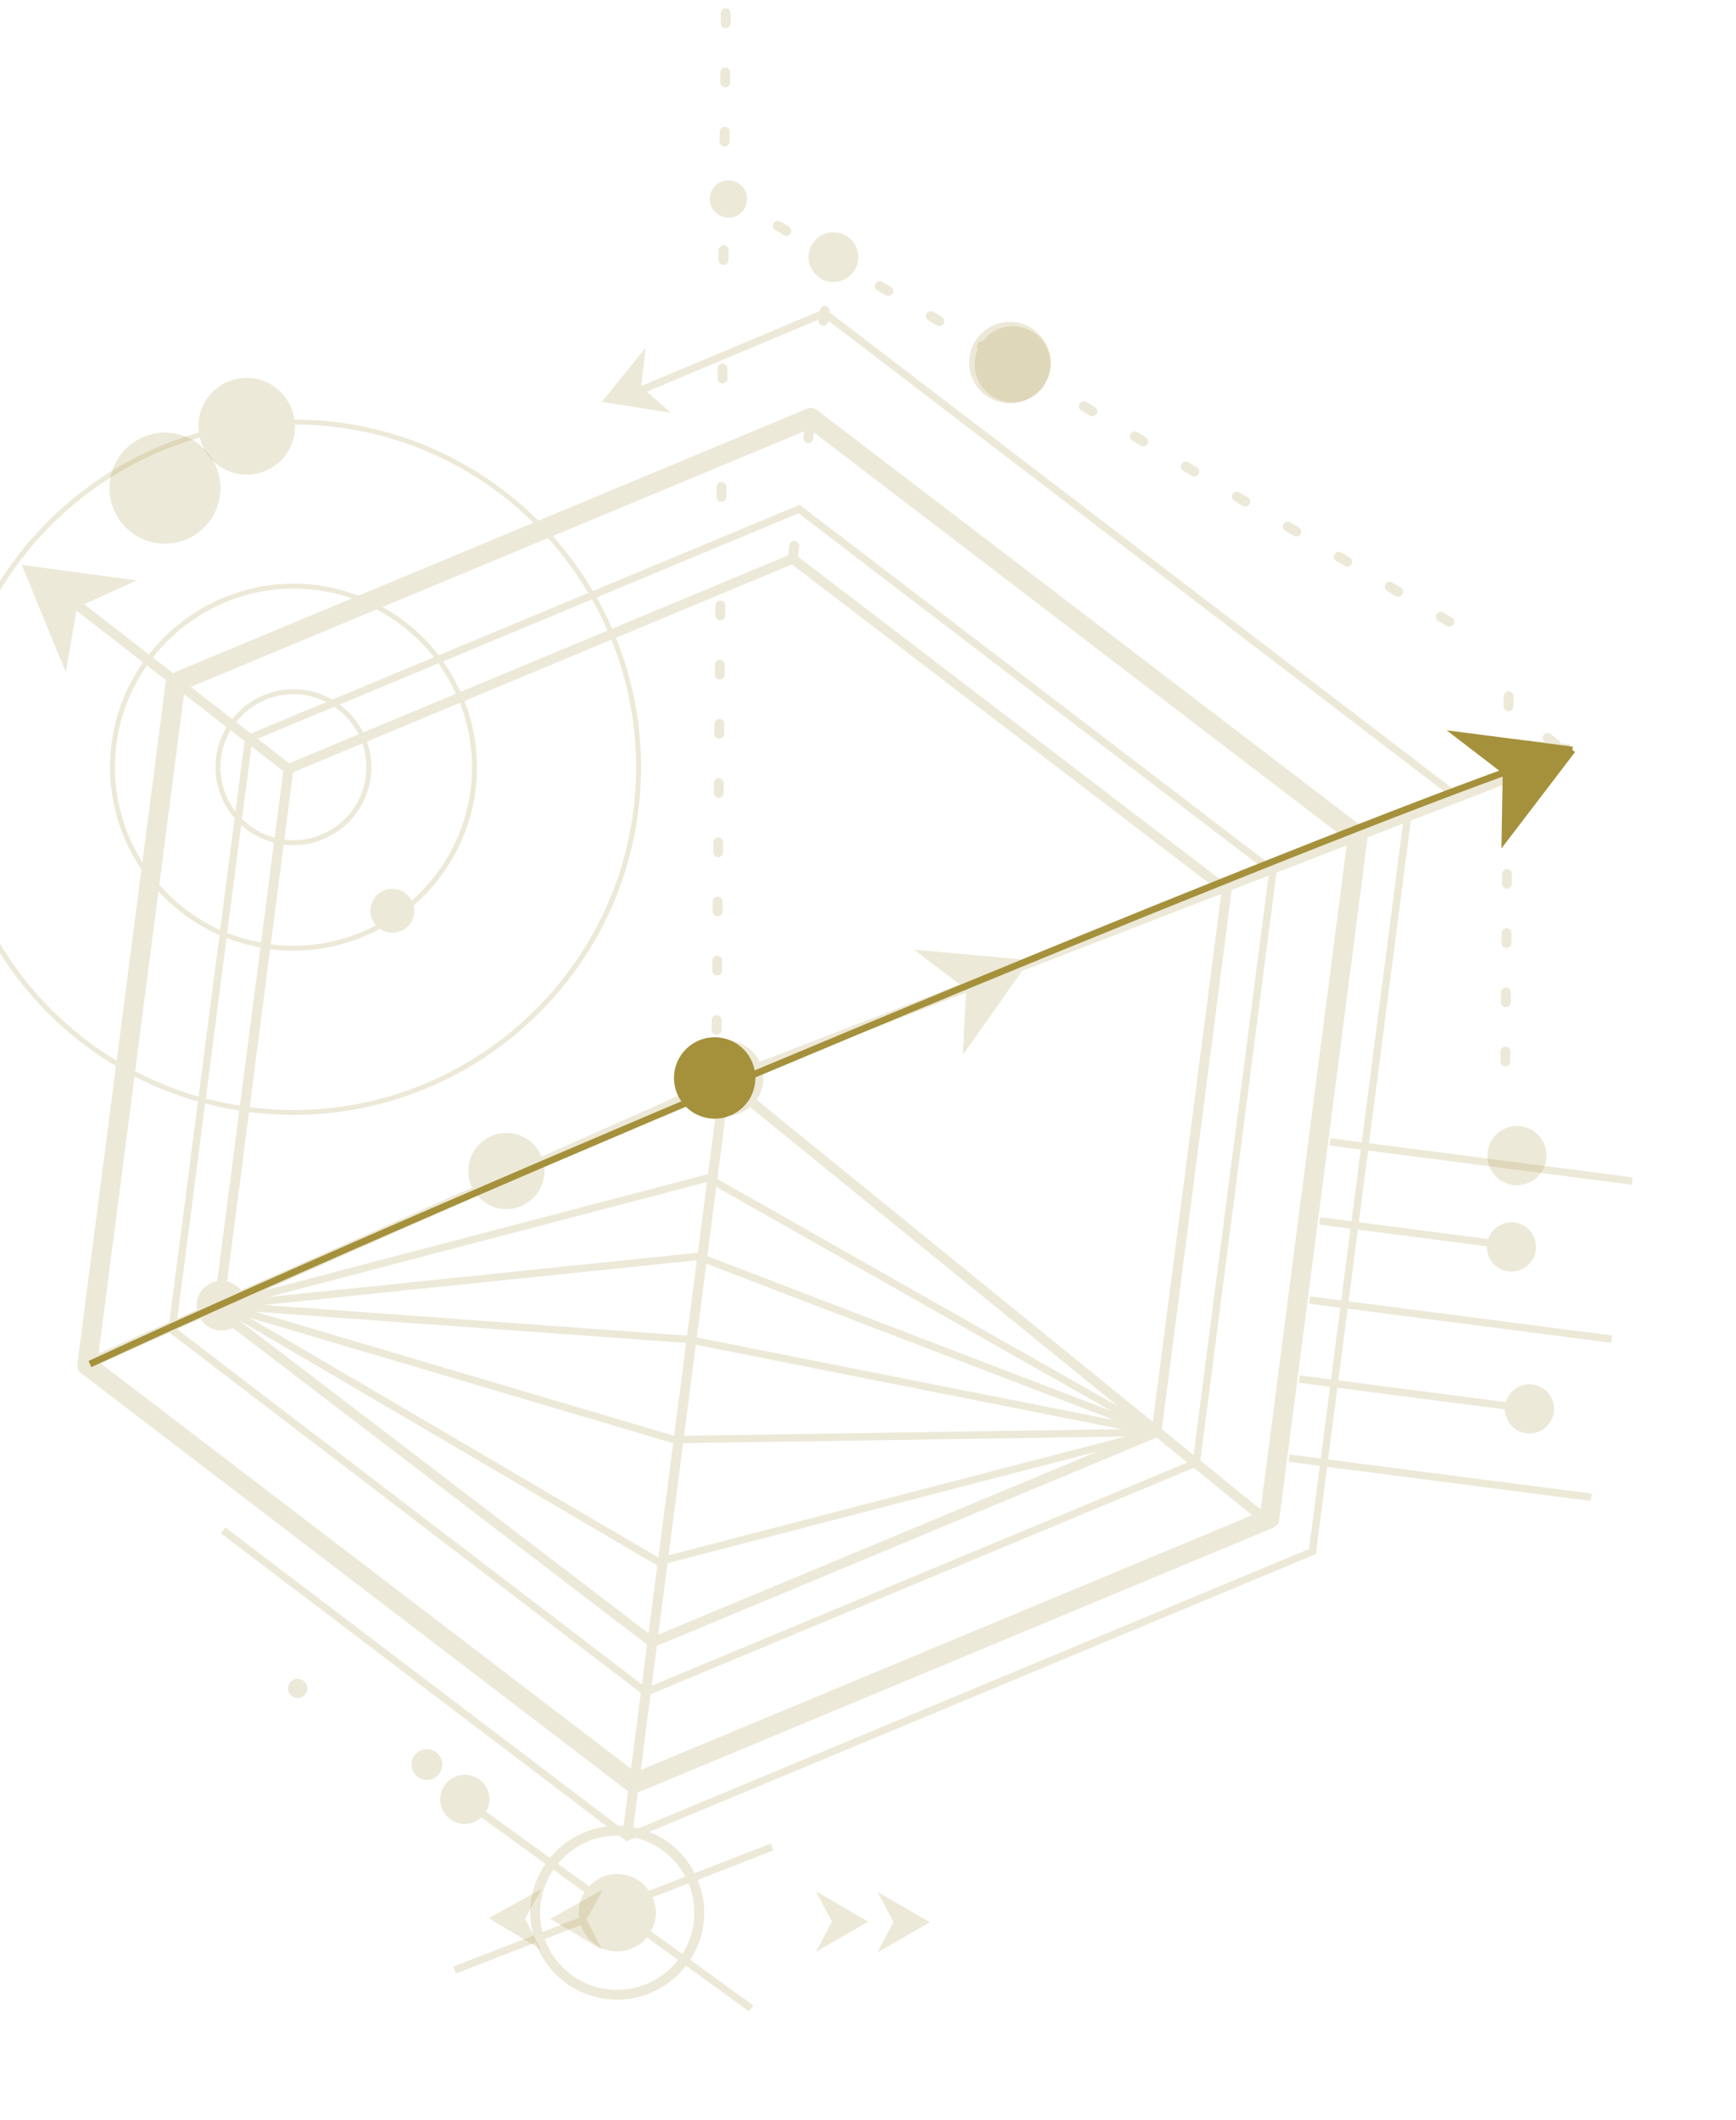 <?xml version="1.0" encoding="utf-8"?>
<svg xmlns="http://www.w3.org/2000/svg" fill="none" height="592" viewBox="0 0 485 592" width="485">
<path d="M371.587 387.309L362.857 386.178L363.123 384.128L371.852 385.259L374.447 365.228L365.718 364.097L365.984 362.047L374.713 363.178L377.308 343.147L368.579 342.016L368.845 339.966L377.574 341.097L380.169 321.066L371.44 319.935L371.705 317.885L380.435 319.016L391.962 230.038L382.083 233.856L357.385 424.491C357.259 425.467 356.62 426.301 355.711 426.681L178.202 500.637L176.945 510.342C177.433 510.436 177.926 510.514 178.402 510.634L365.719 432.595L368.725 409.393L359.996 408.262L360.262 406.212L368.991 407.343L371.587 387.309ZM227.413 120.802L227.184 122.566C227.086 123.323 226.395 123.853 225.64 123.755C224.883 123.657 224.352 122.969 224.451 122.211L224.679 120.448L154.442 149.711C158.658 154.452 162.41 159.591 165.637 165.063L223.407 140.995L354.851 241.427L375.06 233.616L227.413 120.802ZM94.284 119.324C90.287 118.806 86.32 118.573 82.389 118.555C82.419 119.293 82.425 120.039 82.327 120.796C81.368 128.197 74.593 133.417 67.192 132.459C61.468 131.717 57.087 127.486 55.819 122.19C26.833 130.468 2.891 152.208 -7.779 181.03C-5.452 181.668 -3.884 183.92 -4.202 186.381C-4.551 189.071 -7.015 190.97 -9.708 190.621C-10.052 190.576 -10.384 190.494 -10.7 190.384C-11.669 194.153 -12.447 198.01 -12.96 201.966C-17.985 240.756 1.079 277.2 32.585 296.245L39.507 242.823C32.791 232.847 29.488 220.516 31.151 207.681C32.246 199.222 35.386 191.529 39.965 184.981L21.361 170.557L18.405 187.772L12.241 172.769L6.073 157.766L22.149 159.927L38.225 162.09L23.54 168.757L41.623 182.78C52.422 168.988 69.973 161.027 88.569 163.437C92.609 163.96 96.454 164.989 100.11 166.375L149.027 145.994C134.665 131.855 115.766 122.107 94.284 119.324ZM27.552 378.005L47.319 369.225L55.297 307.646C49.092 305.875 43.166 303.511 37.577 300.63L27.552 378.005ZM179.027 472.813L47.371 372.217L28.125 380.768L176.286 493.968L179.027 472.813ZM333.51 409.942L181.761 473.167L179.02 494.322L349.792 423.173L333.51 409.942ZM344.11 248.533L324.596 399.147L333.461 406.35L354.425 244.546L344.11 248.533ZM171.026 175.585L220.204 155.093C220.208 155.068 220.197 155.045 220.2 155.02L220.554 152.284C220.652 151.529 221.341 150.996 222.098 151.094C222.853 151.191 223.386 151.883 223.288 152.638L222.934 155.374C222.931 155.399 222.914 155.419 222.908 155.443L341.964 246.409L352.592 242.299L223.1 143.362L166.696 166.862C168.281 169.689 169.722 172.6 171.026 175.585ZM123.779 184.741C125.666 187.406 127.297 190.247 128.649 193.238L169.754 176.112C168.45 173.13 167.009 170.216 165.418 167.394L123.779 184.741ZM122.57 183.005L164.35 165.599C161.111 160.129 157.343 154.996 153.096 150.271L106.899 169.52C113.025 172.94 118.356 177.533 122.57 183.005ZM53.313 191.845L64.893 200.822C69.485 195.004 76.913 191.653 84.781 192.672C87.709 193.051 90.421 194.003 92.834 195.394L121.239 183.561C116.951 178.08 111.506 173.524 105.242 170.208L53.313 191.845ZM48.305 187.96L98.294 167.132C95.139 166.039 91.831 165.249 88.392 164.804C70.299 162.46 53.221 170.204 42.712 183.622L48.305 187.96ZM46.396 189.967L41.056 185.829C36.621 192.187 33.581 199.651 32.517 207.858C30.97 219.802 33.806 231.319 39.77 240.792L46.314 190.282C46.328 190.173 46.369 190.072 46.396 189.967ZM61.322 261.146C54.772 258.255 48.993 254.068 44.276 248.923L37.764 299.184C43.343 302.097 49.267 304.482 55.476 306.268L61.322 261.146ZM67.028 308.799L72.752 264.62C69.469 264.02 66.314 263.119 63.304 261.94L57.492 306.793C60.605 307.616 63.784 308.287 67.028 308.799ZM55.053 365.788C54.939 365.126 54.888 364.441 54.979 363.738C55.38 360.646 57.763 358.325 60.678 357.811L66.851 310.166C63.61 309.654 60.427 308.989 57.314 308.171L49.531 368.242L55.053 365.788ZM180.775 459.319L65.001 370.857C63.803 371.458 62.418 371.721 60.988 371.535C58.864 371.26 57.115 370.039 56.045 368.366L49.524 371.262L179.334 470.443L180.775 459.319ZM323.126 401.503L183.509 459.673L182.068 470.797L331.69 408.461L323.126 401.503ZM285.55 271.167L278.312 281.42L268.956 294.671L269.915 277.211L213.063 299.185C213.262 300.251 213.349 301.354 213.202 302.489C212.977 304.228 212.309 305.784 211.375 307.133L322.081 397.104L341.183 249.663L285.55 271.167ZM132.816 220.852C131.139 233.794 124.71 244.947 115.555 252.896C115.737 253.62 115.801 254.387 115.699 255.174C115.263 258.539 112.185 260.912 108.822 260.476C107.811 260.345 106.905 259.955 106.122 259.409C97.043 264.282 86.445 266.511 75.469 265.106L69.754 309.219C122.079 315.956 170.147 278.895 176.926 226.567C179.106 209.746 176.738 193.373 170.811 178.659L129.768 195.757C132.778 203.491 133.955 212.06 132.816 220.852ZM102.521 207.11C103.607 210.208 104.028 213.592 103.578 217.064C102.038 228.948 91.135 237.367 79.257 235.868L75.646 263.739C86.146 265.083 96.298 263.018 105.033 258.443C103.898 257.161 103.283 255.431 103.52 253.596C103.956 250.234 107.035 247.858 110.4 248.294C112.456 248.561 114.135 249.823 115.035 251.53C123.742 243.819 129.841 233.09 131.449 220.675C132.556 212.132 131.417 203.804 128.496 196.287L102.521 207.11ZM71.983 206.319L80.814 213.167L100.192 205.093C98.63 202.005 96.288 199.353 93.406 197.395L71.983 206.319ZM70.106 204.864L91.177 196.083C89.166 195.064 86.963 194.345 84.604 194.039C77.236 193.084 70.281 196.222 65.979 201.664L70.106 204.864ZM61.753 211.646C61.034 217.198 62.632 222.522 65.791 226.651L68.339 206.981L64.404 203.931C63.044 206.231 62.117 208.835 61.753 211.646ZM65.551 228.505C61.627 223.971 59.557 217.868 60.386 211.468C60.783 208.404 61.814 205.577 63.313 203.083L51.41 193.855L44.515 247.077C49.163 252.394 54.91 256.76 61.505 259.736L65.551 228.505ZM76.546 235.336C73.054 234.438 69.939 232.717 67.389 230.405L63.486 260.529C66.488 261.732 69.644 262.647 72.929 263.253L76.546 235.336ZM79.135 215.351L70.234 208.45L67.61 228.699C70.081 231.168 73.192 233.014 76.725 233.955L79.135 215.351ZM79.434 234.501C90.56 235.903 100.769 228.019 102.211 216.887C102.628 213.664 102.246 210.523 101.246 207.639L81.868 215.714L79.434 234.501ZM183.638 437.222L67.279 368.995C67.256 369.023 67.241 369.057 67.218 369.085L181.185 456.162L183.638 437.222ZM186.502 436.575L183.918 456.516L306.766 405.332L186.502 436.575ZM202.678 311.719L200.404 329.27L312.345 392.743L209.533 309.188C207.661 310.785 205.261 311.712 202.678 311.719ZM188.063 403.071L69.725 368.034L183.927 434.994L188.063 403.071ZM190.843 403.067L186.788 434.366L314.503 401.189L190.843 403.067ZM197.612 350.818L310.595 394.126L200.117 331.484L197.612 350.818ZM194.955 349.87L197.514 330.124L75.128 362.226L194.955 349.87ZM191.69 375.071L71.338 366.355L188.332 400.996L191.69 375.071ZM194.404 375.584L191.112 400.994L313.306 399.139L194.404 375.584ZM194.669 373.539L311.428 396.66L254.384 374.794L197.339 352.928L194.669 373.539ZM194.682 351.978L73.7 364.454L191.955 373.026L194.682 351.978ZM140.116 337.609C137.409 337.259 135.101 335.895 133.448 333.977L74.01 360.383L197.8 327.912L199.944 311.367C197.414 310.701 195.308 309.174 193.9 307.124L152.009 325.732C152.118 326.608 152.16 327.503 152.041 328.422C151.286 334.25 145.947 338.365 140.116 337.609ZM94.917 196.765C97.683 198.819 99.933 201.493 101.467 204.563L127.377 193.768C126.022 190.777 124.383 187.938 122.481 185.281L94.917 196.765ZM221.25 157.644L172.08 178.128C178.099 193.06 180.505 209.674 178.293 226.744C171.416 279.827 122.656 317.421 69.577 310.586L63.448 357.886C65.032 358.255 66.391 359.121 67.343 360.328L131.898 331.652C131.036 329.856 130.65 327.808 130.925 325.686C131.681 319.855 137.02 315.74 142.851 316.496C146.78 317.005 149.886 319.614 151.291 323.035L192.652 304.66C192.107 303.133 191.864 301.473 192.086 299.753C192.842 293.922 198.181 289.807 204.012 290.563C207.73 291.045 210.736 293.399 212.24 296.549L268.132 274.945L255.361 265.213L271.514 266.691L286.046 268.021L338.95 247.573L221.25 157.644ZM356.619 243.699L335.348 407.882L352.203 421.582L376.231 236.119L356.619 243.699ZM155.86 520.514L164.571 526.826C166.9 524.343 170.356 522.984 173.983 523.506C177.078 523.949 179.652 525.684 181.303 528.066L191.467 524.132C188.645 518.815 183.656 514.733 177.49 513.253L175.595 514.045L175.048 514.274L172.92 512.659C166.206 512.514 159.974 515.562 155.86 520.514ZM151.115 531.137C150.705 534.003 150.868 536.862 151.569 539.582L161.786 535.625C161.655 534.66 161.608 533.675 161.755 532.666C161.975 531.121 162.527 529.708 163.308 528.467L154.617 522.171C152.838 524.787 151.592 527.816 151.115 531.137ZM155.199 547.119C158.649 551.727 163.691 554.715 169.386 555.531L169.687 555.573C177.472 556.581 184.88 553.213 189.43 547.401L180.725 541.092C178.404 543.874 174.762 545.445 170.914 544.894C166.753 544.296 163.53 541.385 162.262 537.66L152.183 541.563C152.901 543.527 153.909 545.398 155.199 547.119ZM193.78 537.26C194.347 533.308 193.776 529.457 192.349 526.008L182.32 529.89C183.101 531.671 183.437 533.668 183.142 535.734C182.951 537.058 182.499 538.272 181.891 539.38L190.625 545.71C192.219 543.212 193.336 540.365 193.78 537.26ZM367.617 434.042L181.401 511.625C186.95 513.829 191.403 517.972 194.057 523.127L215.324 514.892L216.075 516.821L194.919 525.013C196.513 528.888 197.145 533.212 196.509 537.652C195.997 541.213 194.704 544.476 192.853 547.327L210.469 560.092L209.251 561.766L191.662 549.016C186.531 555.62 178.146 559.448 169.332 558.306L168.996 558.26C162.567 557.338 156.885 553.97 152.994 548.773C151.551 546.846 150.421 544.754 149.613 542.556L127.398 551.161L126.647 549.232L148.994 540.578C148.133 537.417 147.908 534.088 148.386 530.748C148.928 526.968 150.353 523.525 152.389 520.553L134.492 507.585C133.05 508.908 131.074 509.633 128.98 509.362C125.213 508.874 122.555 505.424 123.043 501.657C123.53 497.893 126.98 495.235 130.747 495.723C134.514 496.211 137.169 499.66 136.682 503.424C136.561 504.357 136.257 505.221 135.813 505.986L153.632 518.899C157.562 514.093 163.25 510.872 169.546 510.098L61.707 428.249L62.96 426.604L172.717 509.911C173.211 509.914 173.71 509.951 174.211 509.985L175.468 500.283L22.666 383.532C21.882 382.933 21.48 381.964 21.606 380.988L32.391 297.746C0.122 278.513 -19.452 241.353 -14.326 201.789C-13.792 197.661 -12.973 193.636 -11.95 189.708C-13.354 188.683 -14.188 186.963 -13.948 185.118C-13.632 182.677 -11.571 180.906 -9.182 180.854C1.603 151.422 26.014 129.22 55.583 120.82C55.43 119.68 55.372 118.519 55.527 117.324C56.486 109.924 63.261 104.7 70.665 105.659C76.826 106.457 81.421 111.308 82.251 117.175C86.285 117.189 90.358 117.425 94.461 117.957C116.457 120.807 135.78 130.862 150.397 145.423L225.497 114.133C226.402 113.756 227.449 113.891 228.231 114.487L381.032 231.24C381.05 231.254 381.061 231.275 381.082 231.288L404.86 222.099L231.455 89.601L231.435 89.76C231.337 90.517 230.645 91.047 229.891 90.95C229.133 90.852 228.603 90.163 228.701 89.406L228.72 89.255L180.682 109.4L187.455 115.284L177.792 113.768L168.129 112.252L174.274 104.642L180.416 97.032L179.125 107.808L229.027 86.885L229.055 86.672C229.153 85.917 229.842 85.384 230.599 85.482C231.354 85.58 231.887 86.271 231.789 87.026L231.762 87.237L407.119 221.225L420.975 215.87L406.628 204.936L422.781 206.414L431.556 207.217L431.541 207.204C430.933 206.742 430.817 205.877 431.282 205.272C431.744 204.665 432.612 204.552 433.214 205.014L435.405 206.688C435.711 206.922 435.889 207.262 435.932 207.618L438.934 207.893L429.577 221.14L420.221 234.391L421.079 218.783L394.157 229.191L382.485 319.281L456.137 328.823L455.871 330.874L382.219 321.331L379.624 341.362L415.743 346.042C416.774 343.004 419.831 341.009 423.136 341.437C426.901 341.925 429.559 345.374 429.071 349.142C428.583 352.906 425.134 355.564 421.369 355.076C417.843 354.62 415.323 351.563 415.412 348.084L379.358 343.413L376.763 363.443L450.415 372.986L450.15 375.036L376.498 365.494L373.903 385.524L420.706 391.588C421.627 388.377 424.756 386.223 428.17 386.665C431.938 387.153 434.596 390.602 434.108 394.37C433.62 398.134 430.171 400.792 426.403 400.304C422.989 399.862 420.513 396.981 420.44 393.638L373.637 387.575L371.041 407.608L444.693 417.15L444.428 419.201L370.776 409.659L367.617 434.042Z" fill="#A5913C" fill-opacity="0.2"/>
<path d="M422.083 279.95C422.076 280.711 421.453 281.323 420.692 281.316C419.928 281.309 419.319 280.686 419.326 279.925L419.351 277.168C419.358 276.405 419.978 275.796 420.742 275.803C421.503 275.809 422.115 276.43 422.108 277.193L422.083 279.95Z" fill="#A5913C" fill-opacity="0.2"/>
<path d="M347.895 141.456C347.66 141.454 347.424 141.391 347.207 141.265L344.833 139.865C344.177 139.479 343.959 138.633 344.348 137.978C344.729 137.317 345.577 137.104 346.232 137.491L348.607 138.891C349.265 139.277 349.484 140.123 349.094 140.778C348.837 141.217 348.369 141.461 347.895 141.456Z" fill="#A5913C" fill-opacity="0.2"/>
<path d="M421.932 296.481C421.926 297.242 421.302 297.854 420.542 297.847C419.778 297.84 419.169 297.217 419.176 296.456L419.201 293.7C419.208 292.936 419.828 292.327 420.592 292.334C421.352 292.341 421.964 292.961 421.957 293.725L421.932 296.481Z" fill="#A5913C" fill-opacity="0.2"/>
<path d="M422.233 263.395C422.226 264.156 421.603 264.768 420.842 264.761C420.078 264.754 419.469 264.131 419.476 263.37L419.501 260.614C419.508 259.85 420.128 259.241 420.892 259.248C421.653 259.255 422.265 259.875 422.258 260.639L422.233 263.395Z" fill="#A5913C" fill-opacity="0.2"/>
<path d="M422.683 213.794C422.676 214.554 422.053 215.166 421.292 215.159C420.529 215.152 419.92 214.529 419.927 213.769L419.952 211.012C419.959 210.248 420.579 209.639 421.342 209.646C422.103 209.653 422.715 210.273 422.708 211.037L422.683 213.794Z" fill="#A5913C" fill-opacity="0.2"/>
<path d="M362.143 149.855C361.909 149.853 361.67 149.79 361.456 149.664L359.081 148.264C358.426 147.877 358.207 147.029 358.596 146.377C358.986 145.718 359.837 145.503 360.481 145.889L362.856 147.289C363.511 147.675 363.729 148.521 363.34 149.176C363.083 149.618 362.617 149.859 362.143 149.855Z" fill="#A5913C" fill-opacity="0.2"/>
<path d="M333.647 133.066C333.413 133.063 333.176 133.001 332.959 132.875L330.585 131.475C329.929 131.088 329.711 130.243 330.097 129.587C330.484 128.932 331.332 128.714 331.985 129.1L334.359 130.5C335.015 130.886 335.233 131.732 334.847 132.387C334.589 132.826 334.121 133.07 333.647 133.066Z" fill="#A5913C" fill-opacity="0.2"/>
<path d="M319.399 124.659C319.164 124.657 318.928 124.594 318.711 124.468L316.337 123.068C315.679 122.682 315.46 121.837 315.849 121.181C316.236 120.526 317.081 120.307 317.737 120.694L320.111 122.094C320.767 122.48 320.985 123.326 320.596 123.981C320.341 124.42 319.873 124.664 319.399 124.659Z" fill="#A5913C" fill-opacity="0.2"/>
<path d="M421.443 198.605C420.679 198.598 420.07 197.975 420.077 197.214L420.102 194.457C420.109 193.694 420.729 193.085 421.493 193.092C422.253 193.098 422.865 193.719 422.858 194.482L422.833 197.239C422.826 198 422.203 198.612 421.443 198.605Z" fill="#A5913C" fill-opacity="0.2"/>
<path d="M422.533 230.325C422.526 231.086 421.903 231.698 421.142 231.691C420.379 231.684 419.77 231.061 419.776 230.3L419.801 227.543C419.808 226.78 420.429 226.171 421.192 226.178C421.953 226.184 422.565 226.805 422.558 227.568L422.533 230.325Z" fill="#A5913C" fill-opacity="0.2"/>
<path d="M422.383 246.864C422.376 247.625 421.753 248.237 420.992 248.23C420.229 248.223 419.619 247.6 419.626 246.839L419.651 244.082C419.658 243.319 420.279 242.71 421.042 242.717C421.803 242.723 422.415 243.344 422.408 244.107L422.383 246.864Z" fill="#A5913C" fill-opacity="0.2"/>
<path d="M219.66 65.862C219.426 65.86 219.189 65.798 218.973 65.672L216.598 64.272C215.94 63.885 215.721 63.04 216.111 62.384C216.497 61.723 217.343 61.511 217.998 61.897L220.373 63.297C221.028 63.683 221.246 64.529 220.857 65.184C220.602 65.623 220.134 65.867 219.66 65.862Z" fill="#A5913C" fill-opacity="0.2"/>
<path d="M262.404 91.066C262.17 91.064 261.93 91.001 261.716 90.875L259.342 89.475C258.686 89.088 258.468 88.24 258.857 87.587C259.244 86.927 260.097 86.714 260.742 87.1L263.116 88.5C263.772 88.886 263.99 89.732 263.601 90.387C263.341 90.829 262.878 91.07 262.404 91.066Z" fill="#A5913C" fill-opacity="0.2"/>
<path d="M404.89 175.05C404.655 175.048 404.419 174.985 404.202 174.859L401.825 173.459C401.169 173.073 400.951 172.227 401.34 171.572C401.724 170.914 402.572 170.695 403.225 171.084L405.602 172.484C406.257 172.871 406.476 173.716 406.087 174.372C405.829 174.81 405.361 175.054 404.89 175.05Z" fill="#A5913C" fill-opacity="0.2"/>
<path d="M390.639 166.659C390.405 166.657 390.168 166.594 389.952 166.468L387.577 165.068C386.922 164.682 386.703 163.837 387.09 163.181C387.476 162.526 388.324 162.307 388.977 162.694L391.352 164.094C392.01 164.48 392.228 165.326 391.839 165.981C391.581 166.42 391.113 166.664 390.639 166.659Z" fill="#A5913C" fill-opacity="0.2"/>
<path d="M248.156 82.651C247.922 82.649 247.685 82.587 247.469 82.461L245.094 81.061C244.439 80.674 244.22 79.829 244.607 79.173C244.993 78.518 245.844 78.3 246.494 78.686L248.869 80.086C249.527 80.472 249.745 81.318 249.356 81.973C249.098 82.412 248.63 82.656 248.156 82.651Z" fill="#A5913C" fill-opacity="0.2"/>
<path d="M292.1 107.173C292.069 107.223 292.014 107.244 291.98 107.288C290.089 110.364 286.712 112.423 282.842 112.388C276.962 112.334 272.239 107.525 272.293 101.645C272.306 100.168 272.622 98.762 273.18 97.485C272.867 97.055 272.817 96.462 273.105 95.974C273.402 95.472 273.964 95.234 274.498 95.314C276.462 92.74 279.545 91.067 283.035 91.099C288.912 91.152 293.635 95.959 293.582 101.839C293.565 103.691 293.037 105.398 292.19 106.907C292.162 106.997 292.15 107.088 292.1 107.173Z" fill="#A5913C" fill-opacity="0.2"/>
<path d="M305.151 116.261C304.917 116.259 304.68 116.196 304.463 116.07L302.086 114.67C301.431 114.284 301.212 113.438 301.601 112.783C301.985 112.125 302.831 111.906 303.486 112.295L305.863 113.695C306.519 114.082 306.737 114.927 306.348 115.583C306.09 116.021 305.622 116.265 305.151 116.261Z" fill="#A5913C" fill-opacity="0.2"/>
<path d="M376.391 158.261C376.157 158.259 375.92 158.196 375.703 158.07L373.329 156.67C372.673 156.284 372.452 155.438 372.841 154.783C373.225 154.125 374.073 153.909 374.729 154.295L377.103 155.695C377.759 156.082 377.977 156.927 377.591 157.583C377.333 158.021 376.865 158.265 376.391 158.261Z" fill="#A5913C" fill-opacity="0.2"/>
<path d="M160.979 540.235L153.735 535.888L161.122 531.789L168.511 527.691L163.889 536.06L168.22 544.585L160.979 540.235Z" fill="#A5913C" fill-opacity="0.2"/>
<path d="M143.781 540.071L136.54 535.724L143.927 531.625L151.313 527.527L146.694 535.896L151.025 544.421L143.781 540.071Z" fill="#A5913C" fill-opacity="0.2"/>
<path d="M235.273 532.461L242.587 536.693L235.266 540.908L227.944 545.126L232.429 536.681L227.962 528.229L235.273 532.461Z" fill="#A5913C" fill-opacity="0.2"/>
<path d="M252.472 532.618L259.783 536.849L252.461 541.064L245.142 545.282L249.627 536.837L245.16 528.386L252.472 532.618Z" fill="#A5913C" fill-opacity="0.2"/>
<path d="M202.731 7.839C201.967 7.832 201.358 7.212 201.365 6.448L201.39 3.692C201.397 2.931 202.017 2.319 202.781 2.326C203.542 2.333 204.154 2.956 204.147 3.717L204.122 6.473C204.115 7.237 203.492 7.846 202.731 7.839Z" fill="#A5913C" fill-opacity="0.2"/>
<path d="M203.546 69.881L203.521 72.637C203.514 73.401 202.891 74.01 202.13 74.003C201.367 73.996 200.757 73.376 200.764 72.612L200.789 69.856C200.796 69.095 201.417 68.483 202.18 68.49C202.941 68.497 203.553 69.12 203.546 69.881Z" fill="#A5913C" fill-opacity="0.2"/>
<path d="M202.431 40.917C201.667 40.91 201.058 40.29 201.065 39.526L201.09 36.77C201.097 36.009 201.717 35.397 202.481 35.404C203.242 35.411 203.853 36.034 203.846 36.795L203.821 39.551C203.815 40.315 203.191 40.924 202.431 40.917Z" fill="#A5913C" fill-opacity="0.2"/>
<path d="M202.581 24.378C201.817 24.371 201.208 23.751 201.215 22.987L201.24 20.231C201.247 19.47 201.867 18.858 202.631 18.865C203.391 18.872 204.003 19.495 203.996 20.256L203.971 23.012C203.964 23.776 203.341 24.385 202.581 24.378Z" fill="#A5913C" fill-opacity="0.2"/>
<path d="M200.629 239.394C199.865 239.387 199.256 238.764 199.263 238.003L199.288 235.246C199.295 234.483 199.915 233.874 200.679 233.881C201.44 233.888 202.052 234.508 202.045 235.271L202.02 238.028C202.013 238.789 201.39 239.401 200.629 239.394Z" fill="#A5913C" fill-opacity="0.2"/>
<path d="M201.53 140.152C200.766 140.145 200.157 139.524 200.164 138.761L200.189 136.004C200.196 135.243 200.816 134.632 201.58 134.638C202.341 134.645 202.953 135.268 202.946 136.029L202.921 138.786C202.914 139.549 202.291 140.158 201.53 140.152Z" fill="#A5913C" fill-opacity="0.2"/>
<path d="M200.779 222.855C200.015 222.848 199.406 222.225 199.413 221.464L199.438 218.707C199.445 217.944 200.065 217.335 200.829 217.342C201.59 217.348 202.202 217.969 202.195 218.732L202.17 221.489C202.163 222.25 201.54 222.862 200.779 222.855Z" fill="#A5913C" fill-opacity="0.2"/>
<path d="M200.929 206.316C200.166 206.309 199.557 205.686 199.563 204.925L199.588 202.168C199.595 201.405 200.216 200.796 200.979 200.803C201.74 200.809 202.352 201.43 202.345 202.193L202.32 204.95C202.313 205.711 201.69 206.323 200.929 206.316Z" fill="#A5913C" fill-opacity="0.2"/>
<path d="M200.329 272.464C199.565 272.457 198.956 271.834 198.963 271.073L198.988 268.317C198.995 267.553 199.615 266.944 200.379 266.951C201.139 266.958 201.751 267.578 201.744 268.342L201.719 271.098C201.712 271.859 201.089 272.471 200.329 272.464Z" fill="#A5913C" fill-opacity="0.2"/>
<path d="M201.88 101.568C202.641 101.575 203.253 102.198 203.246 102.959L203.221 105.715C203.214 106.479 202.591 107.088 201.83 107.081C201.066 107.074 200.457 106.454 200.464 105.69L200.489 102.934C200.496 102.173 201.116 101.561 201.88 101.568Z" fill="#A5913C" fill-opacity="0.2"/>
<path d="M201.229 173.245C200.466 173.238 199.857 172.615 199.864 171.855L199.889 169.098C199.896 168.334 200.516 167.725 201.279 167.732C202.04 167.739 202.652 168.359 202.645 169.123L202.62 171.88C202.613 172.64 201.99 173.252 201.229 173.245Z" fill="#A5913C" fill-opacity="0.2"/>
<path d="M200.178 289.019C199.415 289.012 198.806 288.389 198.813 287.628L198.838 284.871C198.845 284.108 199.465 283.499 200.229 283.506C200.989 283.513 201.601 284.133 201.594 284.896L201.569 287.653C201.562 288.414 200.939 289.026 200.178 289.019Z" fill="#A5913C" fill-opacity="0.2"/>
<path d="M200.479 255.933C199.715 255.926 199.106 255.303 199.113 254.542L199.138 251.785C199.145 251.022 199.765 250.413 200.529 250.42C201.29 250.427 201.902 251.047 201.895 251.81L201.87 254.567C201.863 255.328 201.24 255.94 200.479 255.933Z" fill="#A5913C" fill-opacity="0.2"/>
<path d="M201.079 189.777C200.316 189.77 199.707 189.147 199.714 188.386L199.739 185.629C199.746 184.866 200.366 184.257 201.129 184.263C201.89 184.27 202.502 184.891 202.495 185.654L202.47 188.411C202.463 189.172 201.84 189.783 201.079 189.777Z" fill="#A5913C" fill-opacity="0.2"/>
<path d="M232.781 78.773C228.938 78.738 225.849 75.595 225.884 71.749C225.919 67.904 229.065 64.817 232.907 64.852C236.753 64.887 239.839 68.03 239.804 71.876C239.769 75.721 236.626 78.808 232.781 78.773Z" fill="#A5913C" fill-opacity="0.2"/>
<path d="M203.463 60.796C200.58 60.77 198.264 58.411 198.29 55.528C198.316 52.645 200.675 50.328 203.558 50.355C206.441 50.381 208.758 52.739 208.732 55.623C208.705 58.506 206.347 60.822 203.463 60.796Z" fill="#A5913C" fill-opacity="0.2"/>
<path d="M123.564 492.859C123.542 495.232 121.601 497.139 119.227 497.117C116.854 497.096 114.947 495.154 114.969 492.781C114.991 490.407 116.932 488.501 119.305 488.522C121.679 488.544 123.585 490.485 123.564 492.859Z" fill="#A5913C" fill-opacity="0.2"/>
<path d="M85.838 471.57C85.824 473.053 84.612 474.247 83.129 474.233C81.645 474.22 80.452 473.004 80.465 471.521C80.479 470.038 81.694 468.847 83.177 468.861C84.66 468.874 85.851 470.087 85.838 471.57Z" fill="#A5913C" fill-opacity="0.2"/>
<circle fill="#A5913C" r="11.371" transform="matrix(-1 -0.009 -0.009 1 199.667 301.064)"/>
<circle fill="#A5913C" fill-opacity="0.2" r="11.371" transform="matrix(-1 -0.009 -0.009 1 282.116 101.26)"/>
<circle fill="#A5913C" fill-opacity="0.2" r="8.27" transform="matrix(-1 -0.009 -0.009 1 423.803 322.741)"/>
<circle fill="#A5913C" fill-opacity="0.2" r="15.506" transform="matrix(-1 -0.009 -0.009 1 46.093 136.334)"/>
<path d="M420.456 234.123L439.287 209.461L407.507 205.343L420.779 215.541L420.456 234.123Z" fill="#A5913C"/>
<path d="M25.129 380.96C138.987 328.349 352.883 240.013 420.779 215.541M439.287 209.461C435.929 210.27 429.581 212.369 420.779 215.541M439.287 209.461L420.456 234.123L420.779 215.541M439.287 209.461L407.507 205.343L420.779 215.541" stroke="#A5913C" stroke-width="1.882"/>
</svg>